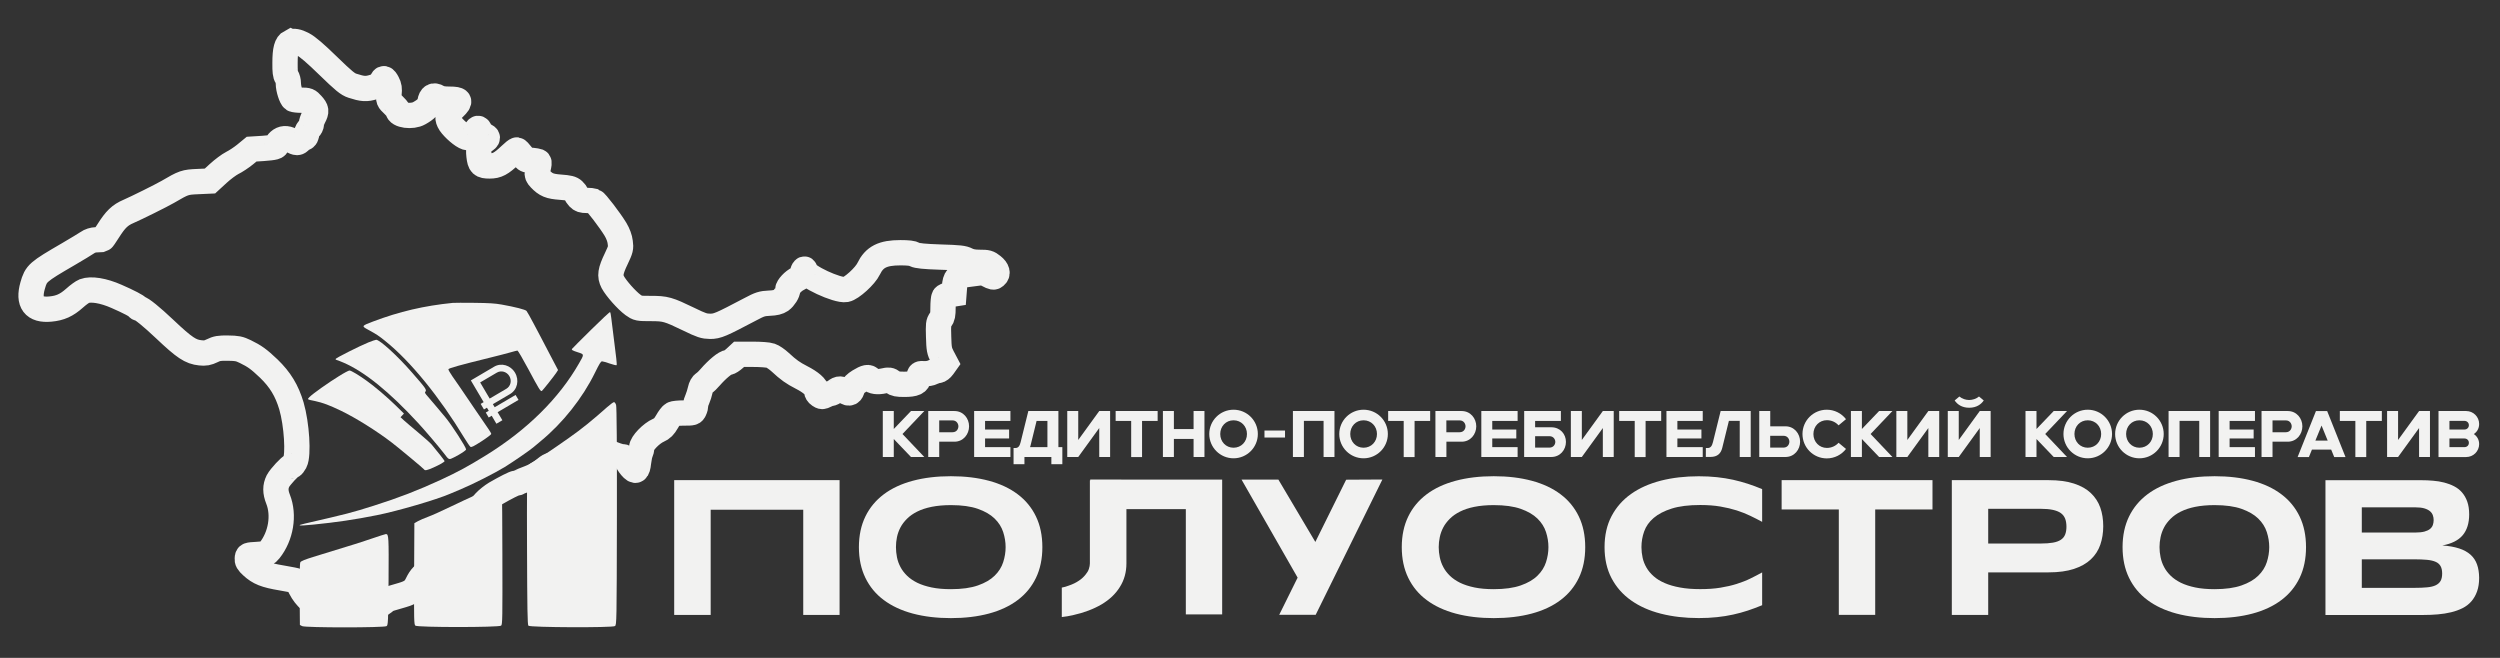 <?xml version="1.0" encoding="UTF-8"?> <svg xmlns="http://www.w3.org/2000/svg" viewBox="0 0 494.00 130.00" data-guides="{&quot;vertical&quot;:[],&quot;horizontal&quot;:[]}"><rect x="0" y="0" width="494.00" height="130.00" fill="#333333" stroke="none"/><defs></defs><path fill="rgb(242, 242, 241)" stroke="none" fill-opacity="1" stroke-width="1" stroke-opacity="1" color="rgb(51, 51, 51)" class="st0" id="tSvg161dda25717" title="Path 739" d="M165.9 94.88C165.9 103.757 165.9 112.633 165.9 121.51C163.507 121.51 161.113 121.51 158.72 121.51C158.72 114.583 158.72 107.657 158.72 100.73C152.623 100.73 146.527 100.73 140.43 100.73C140.43 107.657 140.43 114.583 140.43 121.51C138.027 121.51 135.623 121.51 133.22 121.51C133.22 112.633 133.22 103.757 133.22 94.88C144.113 94.88 155.007 94.88 165.9 94.88Z"></path><path fill="rgb(242, 242, 241)" stroke="none" fill-opacity="1" stroke-width="1" stroke-opacity="1" color="rgb(51, 51, 51)" class="st0" id="tSvgd3b040d11b" title="Path 740" d="M205.97 108.12C205.97 110.41 205.55 112.43 204.71 114.18C203.87 115.93 202.67 117.39 201.1 118.57C199.54 119.75 197.64 120.64 195.41 121.24C193.18 121.84 190.67 122.14 187.9 122.14C185.13 122.14 182.61 121.84 180.37 121.24C178.13 120.64 176.22 119.75 174.64 118.57C173.06 117.4 171.85 115.93 171 114.18C170.15 112.43 169.72 110.41 169.72 108.12C169.72 105.83 170.15 103.81 171 102.06C171.85 100.31 173.07 98.85 174.64 97.67C176.21 96.49 178.13 95.6 180.37 95C182.61 94.4 185.12 94.1 187.9 94.1C190.68 94.1 193.18 94.4 195.41 95C197.64 95.6 199.54 96.49 201.1 97.67C202.66 98.84 203.87 100.31 204.71 102.06C205.55 103.81 205.97 105.83 205.97 108.12ZM198.71 108.11C198.71 107.12 198.55 106.13 198.23 105.14C197.91 104.15 197.35 103.26 196.54 102.47C195.73 101.68 194.63 101.04 193.24 100.55C191.85 100.06 190.07 99.81 187.91 99.81C186.47 99.81 185.19 99.93 184.09 100.15C182.99 100.37 182.04 100.69 181.24 101.09C180.44 101.49 179.77 101.96 179.23 102.5C178.69 103.04 178.25 103.61 177.93 104.22C177.61 104.83 177.38 105.47 177.24 106.14C177.1 106.8 177.04 107.46 177.04 108.11C177.04 108.76 177.11 109.44 177.24 110.11C177.37 110.78 177.6 111.42 177.93 112.04C178.25 112.66 178.69 113.23 179.23 113.76C179.77 114.29 180.44 114.75 181.24 115.15C182.04 115.54 182.99 115.85 184.09 116.08C185.19 116.31 186.46 116.42 187.91 116.42C190.07 116.42 191.84 116.17 193.24 115.68C194.64 115.19 195.74 114.55 196.54 113.76C197.35 112.97 197.91 112.08 198.23 111.09C198.55 110.1 198.71 109.11 198.71 108.11Z"></path><path fill="rgb(242, 242, 241)" stroke="none" fill-opacity="1" stroke-width="1" stroke-opacity="1" color="rgb(51, 51, 51)" class="st0" id="tSvgef305c7532" title="Path 741" d="M241.5 94.77C241.5 103.647 241.5 112.523 241.5 121.4C239.107 121.4 236.713 121.4 234.32 121.4C234.32 114.467 234.32 107.533 234.32 100.6C230.407 100.6 226.493 100.6 222.58 100.6C222.58 104.183 222.58 107.767 222.58 111.35C222.58 113.07 222.15 114.62 221.29 115.98C220.46 117.34 219.24 118.49 217.68 119.42C216.09 120.35 214.21 121.07 211.96 121.57C211.27 121.74 210.57 121.83 209.81 121.93C209.81 119.99 209.81 118.05 209.81 116.11C210.34 116.01 210.77 115.88 211.2 115.71C211.99 115.45 212.65 115.11 213.18 114.75C213.74 114.39 214.14 113.99 214.47 113.59C214.8 113.19 215.03 112.83 215.16 112.43C215.29 112.03 215.36 111.67 215.36 111.34C215.36 105.87 215.36 100.4 215.36 94.93C215.383 94.93 215.407 94.93 215.43 94.93C215.43 94.873 215.43 94.817 215.43 94.76C224.117 94.76 232.803 94.76 241.5 94.77Z"></path><path fill="rgb(242, 242, 241)" stroke="none" fill-opacity="1" stroke-width="1" stroke-opacity="1" color="rgb(51, 51, 51)" class="st0" id="tSvg1533274c324" title="Path 742" d="M273.16 94.75C268.777 103.64 264.393 112.53 260.01 121.42C260 121.443 259.99 121.467 259.98 121.49C257.577 121.49 255.173 121.49 252.77 121.49C253.983 119.04 255.197 116.59 256.41 114.14C252.717 107.683 249.023 101.227 245.33 94.77C247.757 94.77 250.183 94.77 252.61 94.77C255.043 98.877 257.477 102.983 259.91 107.09C261.94 102.99 263.97 98.89 266 94.79C268.393 94.78 270.787 94.77 273.16 94.75Z"></path><path fill="rgb(242, 242, 241)" stroke="none" fill-opacity="1" stroke-width="1" stroke-opacity="1" color="rgb(51, 51, 51)" class="st0" id="tSvg206e8bdb24" title="Path 743" d="M313.24 108.12C313.24 110.41 312.82 112.43 311.98 114.18C311.14 115.93 309.94 117.39 308.37 118.57C306.81 119.75 304.91 120.64 302.68 121.24C300.45 121.84 297.94 122.14 295.17 122.14C292.4 122.14 289.88 121.84 287.64 121.24C285.4 120.64 283.49 119.75 281.91 118.57C280.33 117.4 279.12 115.93 278.27 114.18C277.42 112.43 276.99 110.41 276.99 108.12C276.99 105.83 277.42 103.81 278.27 102.06C279.12 100.31 280.34 98.85 281.91 97.67C283.48 96.49 285.4 95.6 287.64 95C289.88 94.4 292.39 94.1 295.17 94.1C297.95 94.1 300.45 94.4 302.68 95C304.91 95.6 306.81 96.49 308.37 97.67C309.93 98.84 311.14 100.31 311.98 102.06C312.82 103.81 313.24 105.83 313.24 108.12ZM305.97 108.11C305.97 107.12 305.81 106.13 305.49 105.14C305.17 104.15 304.61 103.26 303.8 102.47C302.99 101.68 301.89 101.04 300.5 100.55C299.11 100.06 297.33 99.81 295.17 99.81C293.73 99.81 292.45 99.93 291.35 100.15C290.25 100.37 289.3 100.69 288.5 101.09C287.7 101.49 287.03 101.96 286.49 102.5C285.95 103.04 285.51 103.61 285.19 104.22C284.87 104.83 284.64 105.47 284.5 106.14C284.36 106.8 284.29 107.46 284.29 108.11C284.29 108.76 284.36 109.44 284.5 110.11C284.64 110.78 284.86 111.42 285.19 112.04C285.51 112.66 285.95 113.23 286.49 113.76C287.03 114.29 287.7 114.75 288.5 115.15C289.3 115.54 290.25 115.85 291.35 116.08C292.45 116.31 293.72 116.42 295.17 116.42C297.33 116.42 299.1 116.17 300.5 115.68C301.9 115.19 303 114.55 303.8 113.76C304.61 112.97 305.17 112.08 305.49 111.09C305.81 110.1 305.97 109.11 305.97 108.11Z"></path><path fill="rgb(242, 242, 241)" stroke="none" fill-opacity="1" stroke-width="1" stroke-opacity="1" color="rgb(51, 51, 51)" class="st0" id="tSvg4df14d23d0" title="Path 744" d="M324.89 105C324.53 106 324.35 107.04 324.35 108.11C324.35 108.82 324.43 109.52 324.58 110.21C324.73 110.9 324.99 111.55 325.35 112.17C325.71 112.79 326.18 113.35 326.77 113.87C327.35 114.39 328.07 114.83 328.94 115.21C329.81 115.59 330.82 115.88 331.97 116.09C333.13 116.31 334.46 116.41 335.97 116.41C337.48 116.41 338.77 116.32 339.94 116.13C341.12 115.94 342.2 115.69 343.18 115.38C344.16 115.07 345.06 114.72 345.87 114.32C346.68 113.92 347.46 113.52 348.2 113.11C348.2 115.27 348.2 117.43 348.2 119.59C347.27 119.98 346.33 120.32 345.39 120.64C344.45 120.95 343.47 121.22 342.46 121.44C341.45 121.66 340.39 121.84 339.27 121.95C338.15 122.07 336.95 122.13 335.67 122.13C332.95 122.13 330.46 121.84 328.18 121.26C325.9 120.68 323.94 119.8 322.29 118.63C320.64 117.46 319.36 116 318.44 114.25C317.52 112.5 317.06 110.46 317.06 108.12C317.06 105.78 317.52 103.74 318.44 101.99C319.36 100.24 320.64 98.78 322.29 97.61C323.94 96.44 325.9 95.57 328.18 94.98C330.46 94.4 332.96 94.11 335.67 94.11C336.95 94.11 338.15 94.17 339.27 94.29C340.39 94.41 341.45 94.58 342.46 94.8C343.47 95.02 344.44 95.3 345.39 95.6C346.34 95.91 347.27 96.26 348.2 96.65C348.2 98.807 348.2 100.963 348.2 103.12C347.46 102.72 346.69 102.32 345.87 101.93C345.06 101.54 344.16 101.18 343.18 100.86C342.2 100.55 341.12 100.29 339.94 100.09C338.77 99.89 337.44 99.79 335.97 99.79C333.71 99.79 331.83 100.02 330.34 100.49C328.85 100.96 327.66 101.58 326.76 102.35C325.86 103.12 325.24 104.01 324.89 105Z"></path><path fill="rgb(242, 242, 241)" stroke="none" fill-opacity="1" stroke-width="1" stroke-opacity="1" color="rgb(51, 51, 51)" class="st0" id="tSvgd6671d3be5" title="Path 745" d="M381.86 94.88C381.86 96.81 381.86 98.74 381.86 100.67C378.087 100.67 374.313 100.67 370.54 100.67C370.54 107.613 370.54 114.557 370.54 121.5C368.143 121.5 365.747 121.5 363.35 121.5C363.35 114.557 363.35 107.613 363.35 100.67C359.583 100.67 355.817 100.67 352.05 100.67C352.05 98.74 352.05 96.81 352.05 94.88C361.987 94.88 371.923 94.88 381.86 94.88Z"></path><path fill="rgb(242, 242, 241)" stroke="none" fill-opacity="1" stroke-width="1" stroke-opacity="1" color="rgb(51, 51, 51)" class="st0" id="tSvg9a33b6a3b1" title="Path 746" d="M415.6 103.97C415.6 105.3 415.4 106.52 415.02 107.64C414.63 108.76 414.01 109.72 413.15 110.53C412.29 111.34 411.18 111.97 409.81 112.42C408.44 112.87 406.77 113.1 404.81 113.1C400.83 113.1 396.85 113.1 392.87 113.1C392.87 115.903 392.87 118.707 392.87 121.51C390.473 121.51 388.077 121.51 385.68 121.51C385.68 112.633 385.68 103.757 385.68 94.88C392.057 94.88 398.433 94.88 404.81 94.88C406.77 94.88 408.44 95.1 409.81 95.55C411.18 95.99 412.3 96.62 413.15 97.43C414 98.24 414.63 99.2 415.02 100.31C415.41 101.42 415.6 102.64 415.6 103.97ZM408.33 104.08C408.33 103.46 408.24 102.93 408.07 102.48C407.89 102.03 407.61 101.67 407.21 101.38C406.81 101.1 406.29 100.89 405.64 100.75C404.99 100.61 404.2 100.54 403.26 100.54C399.797 100.54 396.333 100.54 392.87 100.54C392.87 102.827 392.87 105.113 392.87 107.4C396.333 107.4 399.797 107.4 403.26 107.4C404.2 107.4 405 107.34 405.64 107.23C406.29 107.12 406.81 106.93 407.21 106.67C407.61 106.41 407.9 106.06 408.07 105.63C408.24 105.2 408.33 104.68 408.33 104.08Z"></path><path fill="rgb(242, 242, 241)" stroke="none" fill-opacity="1" stroke-width="1" stroke-opacity="1" color="rgb(51, 51, 51)" class="st0" id="tSvg339b3cd55" title="Path 747" d="M455.67 108.12C455.67 110.41 455.25 112.43 454.41 114.18C453.57 115.93 452.37 117.39 450.8 118.57C449.24 119.75 447.34 120.64 445.11 121.24C442.88 121.84 440.37 122.14 437.6 122.14C434.83 122.14 432.31 121.84 430.07 121.24C427.83 120.64 425.92 119.75 424.34 118.57C422.76 117.4 421.55 115.93 420.7 114.18C419.85 112.43 419.42 110.41 419.42 108.12C419.42 105.83 419.85 103.81 420.7 102.06C421.55 100.31 422.77 98.85 424.34 97.67C425.91 96.49 427.83 95.6 430.07 95C432.31 94.4 434.82 94.1 437.6 94.1C440.38 94.1 442.88 94.4 445.11 95C447.34 95.6 449.24 96.49 450.8 97.67C452.36 98.84 453.57 100.31 454.41 102.06C455.25 103.81 455.67 105.83 455.67 108.12ZM448.4 108.11C448.4 107.12 448.24 106.13 447.92 105.14C447.6 104.15 447.04 103.26 446.23 102.47C445.42 101.68 444.32 101.04 442.93 100.55C441.54 100.06 439.76 99.81 437.6 99.81C436.16 99.81 434.88 99.93 433.78 100.15C432.68 100.37 431.73 100.69 430.93 101.09C430.13 101.49 429.46 101.96 428.92 102.5C428.38 103.04 427.94 103.61 427.62 104.22C427.3 104.83 427.07 105.47 426.93 106.14C426.79 106.8 426.72 107.46 426.72 108.11C426.72 108.76 426.79 109.44 426.93 110.11C427.07 110.78 427.29 111.42 427.62 112.04C427.94 112.66 428.38 113.23 428.92 113.76C429.46 114.29 430.13 114.75 430.93 115.15C431.73 115.54 432.68 115.85 433.78 116.08C434.88 116.31 436.15 116.42 437.6 116.42C439.76 116.42 441.53 116.17 442.93 115.68C444.33 115.19 445.43 114.55 446.23 113.76C447.04 112.97 447.6 112.08 447.92 111.09C448.24 110.1 448.4 109.11 448.4 108.11Z"></path><path fill="rgb(242, 242, 241)" stroke="none" fill-opacity="1" stroke-width="1" stroke-opacity="1" color="rgb(51, 51, 51)" class="st0" id="tSvg82e7fcc9f6" title="Path 748" d="M489.88 114.17C489.88 115.2 489.74 116.1 489.47 116.86C489.2 117.62 488.82 118.28 488.34 118.83C487.86 119.38 487.28 119.83 486.6 120.17C485.92 120.51 485.17 120.78 484.35 120.98C483.53 121.18 482.65 121.32 481.72 121.4C480.79 121.48 479.83 121.52 478.83 121.52C472.39 121.52 465.95 121.52 459.51 121.52C459.51 112.643 459.51 103.767 459.51 94.89C465.833 94.89 472.157 94.89 478.48 94.89C479.24 94.89 480.01 94.92 480.77 94.99C481.54 95.05 482.27 95.17 482.97 95.35C483.67 95.53 484.32 95.77 484.92 96.08C485.52 96.39 486.05 96.79 486.49 97.3C486.93 97.81 487.28 98.41 487.53 99.12C487.78 99.83 487.91 100.67 487.91 101.64C487.91 103.37 487.48 104.75 486.63 105.76C485.78 106.77 484.43 107.45 482.6 107.78C483.89 107.87 485 108.07 485.92 108.37C486.85 108.67 487.6 109.09 488.18 109.61C488.76 110.13 489.19 110.77 489.46 111.53C489.73 112.28 489.87 113.17 489.88 114.17ZM482.57 113.33C482.57 112.73 482.47 112.24 482.26 111.87C482.05 111.5 481.73 111.21 481.29 111.02C480.85 110.82 480.28 110.69 479.58 110.62C478.88 110.56 478.05 110.52 477.08 110.52C473.617 110.52 470.153 110.52 466.69 110.52C466.69 112.4 466.69 114.28 466.69 116.16C470.153 116.16 473.617 116.16 477.08 116.16C478.05 116.16 478.88 116.13 479.58 116.06C480.28 116 480.85 115.86 481.29 115.65C481.73 115.44 482.05 115.15 482.26 114.79C482.47 114.42 482.57 113.93 482.57 113.33ZM466.69 105.23C470.223 105.23 473.757 105.23 477.29 105.23C478.01 105.23 478.61 105.16 479.07 105.04C479.54 104.91 479.9 104.74 480.17 104.52C480.44 104.3 480.63 104.04 480.73 103.74C480.83 103.44 480.89 103.12 480.89 102.78C480.89 102.44 480.84 102.13 480.73 101.82C480.62 101.51 480.44 101.25 480.17 101.02C479.9 100.79 479.53 100.6 479.07 100.46C478.6 100.32 478.01 100.25 477.29 100.25C473.757 100.25 470.223 100.25 466.69 100.25C466.69 101.917 466.69 103.583 466.69 105.23Z"></path><path fill="none" stroke="rgb(242, 242, 241)" fill-opacity="1" stroke-width="5" stroke-opacity="1" color="rgb(51, 51, 51)" fill-rule="evenodd" stroke-miterlimit="10" class="st7" id="tSvga86191f262" title="Path 749" d="M57.43 8.28C56.63 8.69 56.32 9.8 56.32 12.44C56.3 14.1 56.39 14.83 56.64 15.17C56.82 15.4 56.98 16.01 56.98 16.51C56.98 17.56 57.57 19.37 57.96 19.62C58.12 19.71 58.82 19.8 59.57 19.8C60.8 19.8 60.96 19.85 61.66 20.64C62.55 21.62 62.59 21.98 61.98 23.14C61.73 23.62 61.53 24.23 61.53 24.5C61.53 24.8 61.33 25.2 61.08 25.41C60.83 25.64 60.63 25.98 60.63 26.18C60.63 26.79 60.38 27.29 60.06 27.29C59.92 27.29 59.61 27.49 59.38 27.74C58.86 28.31 58.68 28.31 57.56 27.74C56.58 27.24 55.81 27.29 55.13 27.9C54.9 28.1 54.72 28.4 54.72 28.56C54.72 29.04 54.31 29.15 51.97 29.33C51.22 29.377 50.47 29.423 49.72 29.47C49.287 29.827 48.853 30.183 48.42 30.54C47.69 31.13 46.56 31.88 45.9 32.2C45.24 32.54 43.99 33.47 43.1 34.29C42.563 34.783 42.027 35.277 41.49 35.77C40.687 35.807 39.883 35.843 39.08 35.88C36.53 35.99 36.33 36.06 33.13 37.93C31.86 38.66 27.02 41.07 25.4 41.77C23.7 42.5 22.83 43.34 21.38 45.63C20.81 46.54 20.29 47.29 20.2 47.31C20.13 47.31 19.61 47.36 19.04 47.38C18.38 47.4 17.74 47.61 17.29 47.93C16.9 48.2 15.2 49.23 13.54 50.2C7.4 53.77 7.15 53.99 6.45 56.43C5.5 59.77 6.7 61.38 9.95 61.07C11.9 60.89 13.15 60.32 14.74 58.91C15.44 58.27 16.31 57.66 16.65 57.52C17.97 57.02 20.42 57.41 23.04 58.57C25.34 59.57 27.22 60.55 27.22 60.75C27.22 60.84 27.33 60.93 27.49 60.93C27.92 60.93 29.92 62.54 32.56 65.04C36.45 68.72 37.65 69.52 39.58 69.72C40.58 69.83 41.01 69.74 41.92 69.31C42.83 68.86 43.33 68.76 45.06 68.79C46.83 68.81 47.29 68.9 48.47 69.47C50.33 70.38 51.13 70.95 53.11 72.83C55.38 75.03 56.68 77.17 57.59 80.22C58.64 83.83 59.02 89.92 58.29 91.31C58.06 91.72 57.81 92.06 57.7 92.06C57.36 92.06 55.38 94.2 54.93 95.04C54.38 96.15 54.38 97.2 54.95 98.65C56.2 101.81 55.52 105.94 53.27 108.76C52.77 109.4 52.61 109.44 50.82 109.56C48.96 109.67 48.93 109.67 48.87 110.31C48.8 110.83 48.98 111.15 49.76 111.86C51.17 113.16 52.4 113.66 55.65 114.2C57.29 114.47 58.63 114.75 58.65 114.81C58.7 114.86 59.04 115.49 59.4 116.22C60.35 118.08 61.92 119.45 63.47 119.81C64.72 120.08 65.65 119.95 68.51 119.08C69.4 118.81 69.49 118.83 70.31 119.47C71.08 120.04 71.38 120.13 72.7 120.13C74.02 120.13 74.36 120.04 75.22 119.45C75.77 119.09 76.27 118.7 76.33 118.63C76.44 118.47 77.28 118.2 79.4 117.61C81.2 117.09 81.88 116.59 82.47 115.34C83.13 114 83.58 113.52 85.54 112.18C89.47 109.48 91.27 107.57 92.72 104.57C94.65 100.57 94.83 100.28 95.77 99.23C96.27 98.68 97.25 97.91 97.93 97.5C99.91 96.36 101.63 95.48 101.95 95.48C102.11 95.48 102.43 95.39 102.65 95.25C102.85 95.14 103.74 94.77 104.6 94.45C105.53 94.11 106.69 93.45 107.42 92.86C108.65 91.86 108.67 91.84 110.35 91.84C111.4 91.84 112.28 91.7 112.69 91.5C113.21 91.23 113.78 91.18 115.3 91.3C115.95 91.353 116.6 91.407 117.25 91.46C117.53 91.187 117.81 90.913 118.09 90.64C119.36 89.41 120.04 89.23 121.34 89.8C121.93 90.05 122.68 90.25 122.98 90.25C123.39 90.25 123.62 90.43 123.78 90.86C123.92 91.22 124.3 91.84 124.67 92.27C125.6 93.36 125.99 93.13 126.17 91.38C126.26 90.63 126.42 89.81 126.56 89.56C126.67 89.33 126.79 88.83 126.79 88.47C126.79 87.61 128.7 85.63 130.11 85.02C130.84 84.7 131.22 84.32 131.79 83.34C132.18 82.64 132.7 81.95 132.93 81.84C133.16 81.7 134.16 81.61 135.16 81.61C136.86 81.61 136.96 81.59 137.21 81.04C137.37 80.72 137.48 80.24 137.48 79.99C137.48 79.72 137.64 79.19 137.82 78.81C138 78.4 138.25 77.63 138.37 77.06C138.51 76.4 138.78 75.92 139.12 75.7C139.42 75.52 139.96 75 140.32 74.56C141.77 72.9 143.34 71.61 143.93 71.61C144.13 71.61 144.68 71.25 145.18 70.81C145.467 70.543 145.753 70.277 146.04 70.01C146.95 70.01 147.86 70.01 148.77 70.01C150.27 70.01 151.84 70.12 152.27 70.28C152.7 70.42 153.57 71.01 154.18 71.58C155.79 73.08 156.7 73.72 158.34 74.56C160.2 75.51 161.34 76.49 161.34 77.2C161.34 77.52 161.57 77.88 161.89 78.09C162.39 78.43 162.5 78.43 163.14 78.11C163.5 77.91 163.96 77.75 164.14 77.75C164.32 77.75 164.73 77.55 165.05 77.3C165.78 76.71 166.21 76.73 167.03 77.35C167.8 77.92 168.26 77.69 168.46 76.67C168.57 76.24 168.96 75.83 169.8 75.31C171.12 74.51 171.62 74.42 172 74.9C172.43 75.4 173.41 75.54 174.64 75.26C175.64 75.03 175.82 75.06 176.39 75.49C176.89 75.85 177.34 75.94 178.66 75.94C180.75 75.94 181.41 75.62 181.57 74.58C181.68 73.81 181.71 73.78 182.66 73.85C183.18 73.87 183.91 73.76 184.3 73.55C184.66 73.37 185.14 73.21 185.39 73.21C185.62 73.21 186.05 72.89 186.34 72.48C186.513 72.237 186.687 71.993 186.86 71.75C186.64 71.333 186.42 70.917 186.2 70.5C185.61 69.34 185.54 69 185.47 66.52C185.4 64.07 185.42 63.77 185.86 63.18C186.25 62.66 186.34 62.2 186.34 60.77C186.34 59.79 186.43 58.86 186.54 58.68C186.65 58.5 187.13 58.29 187.61 58.23C187.907 58.183 188.203 58.137 188.5 58.09C188.537 57.62 188.573 57.15 188.61 56.68C188.75 54.88 189.11 54.52 190.93 54.27C191.73 54.18 192.82 54.04 193.38 53.95C194.18 53.86 194.58 53.95 195.33 54.36C196.15 54.79 196.35 54.84 196.65 54.59C197.29 54.07 197.08 53.29 196.13 52.54C195.33 51.9 195.08 51.84 193.63 51.84C192.45 51.84 191.74 51.7 191.11 51.39C190.36 51 189.59 50.91 185.84 50.8C182.52 50.69 181.3 50.55 180.77 50.3C180.29 50.03 179.45 49.94 177.91 49.94C174.41 49.94 172.77 50.78 171.64 53.12C170.98 54.53 168.25 57.01 167.14 57.21C165.48 57.51 159.07 54.53 159.07 53.44C159.07 52.85 158.64 53.3 158.57 53.94C158.52 54.55 158.34 54.76 157.68 55.08C156.77 55.49 155.66 56.69 155.66 57.22C155.66 57.81 155 58.86 154.32 59.36C153.8 59.7 153.21 59.86 152 59.91C150.57 59.98 150.14 60.11 148.3 61.09C142.39 64.2 141.76 64.48 140.32 64.48C139.12 64.46 138.62 64.3 136.09 63.07C132.05 61.12 131.52 60.96 128.59 60.96C126.14 60.96 126.04 60.94 125.09 60.26C123.84 59.35 121.75 56.99 121.09 55.76C120.45 54.51 120.59 53.58 121.79 51.08C122.65 49.26 122.72 49.01 122.56 47.88C122.47 47.08 122.13 46.18 121.63 45.33C120.54 43.53 117.77 39.9 117.34 39.74C117.14 39.67 116.5 39.6 115.91 39.6C115.07 39.6 114.73 39.49 114.34 39.08C114.07 38.78 113.84 38.44 113.84 38.33C113.84 38.19 113.61 37.88 113.34 37.63C112.93 37.24 112.39 37.11 110.77 36.99C108.59 36.83 107.88 36.54 106.7 35.31C106.2 34.79 106.09 34.49 106.18 33.99C106.66 31.79 106.68 31.94 105.88 31.79C105.47 31.72 104.86 31.65 104.49 31.65C103.99 31.65 103.67 31.42 103.1 30.63C102.69 30.08 102.26 29.63 102.12 29.63C102.01 29.61 101.44 30.06 100.87 30.61C99.03 32.36 98.23 32.79 96.76 32.79C95.12 32.79 94.85 32.52 94.65 30.79C94.47 29.15 94.72 28.43 95.63 27.88C96.52 27.36 96.52 27.04 95.65 26.72C95.24 26.56 94.92 26.27 94.83 25.88C94.65 25.15 94.24 25.22 94.06 25.97C93.99 26.27 93.61 26.7 93.2 26.92C92.54 27.28 92.38 27.28 91.84 27.01C90.82 26.49 89.14 24.9 88.75 24.06C88.27 23.06 88.5 22.47 89.77 21.26C91.13 19.96 90.93 19.6 88.82 19.6C87.71 19.6 87 19.49 86.55 19.21C85.69 18.69 85.14 19.01 84.96 20.12C84.82 20.96 84.23 21.6 82.85 22.37C81.44 23.19 78.62 22.8 78.62 21.8C78.62 21.66 78.19 21.16 77.69 20.69C76.76 19.8 76.74 19.8 76.87 18.53C76.98 17.53 76.92 17.08 76.55 16.37C76.03 15.35 75.71 15.28 75.41 16.12C75.23 16.64 74.93 16.85 73.84 17.19C72.39 17.64 71.66 17.6 69.64 16.94C68.71 16.64 67.94 16.01 64.87 13.03C62.3 10.53 60.83 9.26 59.85 8.74C58.79 8.193 58.003 8.05 57.49 8.31C57.47 8.3 57.45 8.29 57.43 8.28Z"></path><path fill="rgb(242, 242, 241)" stroke="none" fill-opacity="1" stroke-width="1" stroke-opacity="1" color="rgb(51, 51, 51)" fill-rule="evenodd" class="st1" id="tSvg2332d557de" title="Path 750" d="M89.48 59.85C83.8 60.42 78.95 61.55 73.69 63.54C71.46 64.39 71.42 64.43 72.63 65.09C74.49 66.11 74.76 66.28 76.23 67.47C81.15 71.44 86.85 78.44 91.75 86.53C92.3 87.42 92.84 88.23 92.97 88.3C93.17 88.41 93.61 88.19 95.14 87.21C96.23 86.5 97.07 85.86 97.07 85.75C97.07 85.64 96.81 85.17 96.49 84.73C96.18 84.29 94.9 82.43 93.67 80.61C91.05 76.74 90.49 75.92 89.38 74.34C88.93 73.7 88.59 73.08 88.6 72.97C88.64 72.76 90.83 72.15 96.72 70.7C98.28 70.32 100.12 69.84 100.82 69.64C101.5 69.44 102.15 69.27 102.25 69.27C102.35 69.27 103.33 70.94 104.42 72.98C106.5 76.88 106.83 77.42 107.08 77.25C107.28 77.09 109.46 74.36 109.9 73.69C110.023 73.5 110.147 73.31 110.27 73.12C109.753 72.137 109.237 71.153 108.72 70.17C107.87 68.54 107.08 67.01 106.95 66.78C106.82 66.54 106.17 65.31 105.49 64.02C104.81 62.73 104.16 61.57 104.04 61.44C103.81 61.17 101.76 60.65 99.12 60.18C97.75 59.94 96.72 59.88 93.73 59.84C91.7 59.81 89.79 59.83 89.48 59.85C89.48 59.85 89.48 59.85 89.48 59.85Z"></path><path fill="rgb(242, 242, 241)" stroke="none" fill-opacity="1" stroke-width="1" stroke-opacity="1" color="rgb(51, 51, 51)" fill-rule="evenodd" class="st1" id="tSvgf3caccd0da" title="Path 751" d="M116.79 65.17C114.79 67.14 113.1 68.84 113.03 68.94C112.9 69.14 113.13 69.28 114.21 69.62C115.46 70.02 115.46 69.99 114.42 71.79C110.49 78.68 104.19 84.92 96.06 89.95C92.43 92.19 90.66 93.15 87.13 94.8C82.62 96.88 78.77 98.37 73.88 99.92C69.32 101.35 68.88 101.47 60.27 103.45C58.41 103.88 58.97 103.95 61.94 103.66C66.35 103.22 70.15 102.67 74.51 101.79C78.46 101.01 86.27 98.73 88.91 97.58C89.36 97.38 90.38 96.96 91.16 96.63C93.51 95.65 97.85 93.44 99.74 92.28C101.5 91.19 104.93 88.82 105.48 88.31C105.64 88.17 106.25 87.66 106.83 87.18C111.22 83.57 115.12 78.65 117.57 73.64C118.48 71.8 118.72 71.41 118.97 71.4C119.14 71.4 119.83 71.6 120.5 71.84C121.18 72.08 121.79 72.22 121.86 72.15C121.92 72.09 121.73 70.18 121.42 67.93C121.12 65.66 120.84 63.35 120.78 62.78C120.72 62.23 120.62 61.72 120.55 61.67C120.48 61.62 118.78 63.2 116.79 65.17Z"></path><path fill="rgb(242, 242, 241)" stroke="none" fill-opacity="1" stroke-width="1" stroke-opacity="1" color="rgb(51, 51, 51)" fill-rule="evenodd" class="st1" id="tSvg9793827d99" title="Path 752" d="M72.82 67.65C71.01 68.39 66.38 70.73 66.33 70.92C66.3 71.02 66.34 71.1 66.43 71.1C66.52 71.1 67.17 71.36 67.86 71.65C72.04 73.45 76.92 77.4 82.69 83.66C84.19 85.3 86.64 88.18 87.74 89.6C88.73 90.92 88.68 90.89 89.72 90.37C91 89.73 92.1 89 92.1 88.8C92.1 88.37 89.18 83.85 87.99 82.44C87.56 81.93 86.77 80.98 86.22 80.33C85.68 79.69 84.92 78.81 84.55 78.37C84.05 77.82 83.9 77.56 84.01 77.45C84.39 77.07 84.24 76.85 81.39 73.59C78.56 70.33 75.04 67.13 74.33 67.14C74.17 67.15 73.49 67.38 72.83 67.65C72.827 67.65 72.823 67.65 72.82 67.65Z"></path><path fill="rgb(242, 242, 241)" stroke="none" fill-opacity="1" stroke-width="1" stroke-opacity="1" color="rgb(51, 51, 51)" fill-rule="evenodd" class="st1" id="tSvg142d566d025" title="Path 753" d="M67 74.31C64.96 75.56 61.74 77.84 61.15 78.46C60.68 78.96 60.63 78.91 62.27 79.25C63.82 79.59 65.03 80.04 67.37 81.16C70.26 82.55 74.51 85.21 77.42 87.45C78.94 88.63 83.7 92.58 83.81 92.77C83.97 93.03 84.38 92.94 85.61 92.4C86.91 91.82 87.85 91.28 87.85 91.11C87.85 91.01 86.52 89.31 85.3 87.85C85.03 87.52 83.81 86.45 82.61 85.44C81.42 84.45 80.14 83.37 79.79 83.04C79.573 82.84 79.357 82.64 79.14 82.44C79.253 82.323 79.367 82.207 79.48 82.09C79.593 81.967 79.707 81.843 79.82 81.72C79.28 81.19 78.74 80.66 78.2 80.13C76.5 78.47 74.12 76.44 72.49 75.27C70.99 74.18 69.39 73.21 69.06 73.21C68.9 73.21 67.98 73.69 67 74.31Z"></path><path fill="rgb(242, 242, 241)" stroke="none" fill-opacity="1" stroke-width="1" stroke-opacity="1" color="rgb(51, 51, 51)" fill-rule="evenodd" class="st1" id="tSvg5eb96006d7" title="Path 754" d="M120.05 80.38C117.15 82.97 114.85 84.83 112.46 86.5C109.07 88.9 105.99 90.95 104.98 91.49C104.68 91.65 104.34 91.99 104.26 92.24C104.15 92.54 104.1 98.2 104.14 108.05C104.18 120.35 104.23 123.46 104.41 123.64C104.76 123.99 121.01 124.06 121.51 123.71C121.85 123.47 121.86 123.15 121.9 102.02C121.92 88.2 121.86 80.38 121.74 80.02C121.65 79.72 121.46 79.46 121.33 79.46C121.19 79.46 120.62 79.88 120.06 80.38C120.057 80.38 120.053 80.38 120.05 80.38Z"></path><path fill="rgb(242, 242, 241)" stroke="none" fill-opacity="1" stroke-width="1" stroke-opacity="1" color="rgb(51, 51, 51)" fill-rule="evenodd" class="st1" id="tSvg128e5d9eb64" title="Path 755" d="M96.09 96.63C94.76 97.39 93.4 98.11 93.08 98.23C92.76 98.37 91.01 99.17 89.21 100.04C87.41 100.91 85.34 101.85 84.61 102.11C83.88 102.37 82.98 102.77 82.59 102.98C82.353 103.113 82.117 103.247 81.88 103.38C81.863 106.717 81.847 110.053 81.83 113.39C81.79 122.53 81.81 123.42 82.08 123.63C82.52 123.99 98.58 123.99 99.02 123.63C99.29 123.42 99.3 122.26 99.27 109.38C99.22 95.51 99.22 95.37 98.86 95.32C98.67 95.3 97.41 95.89 96.09 96.63Z"></path><path fill="rgb(242, 242, 241)" stroke="none" fill-opacity="1" stroke-width="1" stroke-opacity="1" color="rgb(51, 51, 51)" fill-rule="evenodd" class="st1" id="tSvgc6a5601356" title="Path 756" d="M73.5 106.41C72.09 106.88 70.55 107.4 70.05 107.54C69.15 107.82 66.09 108.76 61.86 110.06C60.29 110.55 59.46 110.88 59.35 111.1C59.23 111.29 59.19 113.69 59.21 117.46C59.227 119.47 59.243 121.48 59.26 123.49C59.407 123.567 59.553 123.643 59.7 123.72C60.35 124.05 75.93 124.05 76.39 123.72C76.69 123.51 76.71 122.9 76.78 114.74C76.83 106.02 76.82 105.53 76.25 105.53C76.14 105.53 74.91 105.93 73.5 106.41Z"></path><path fill="rgb(242, 242, 241)" stroke="none" fill-opacity="1" stroke-width="1" stroke-opacity="1" color="rgb(51, 51, 51)" class="st0" id="tSvg16b8c697a5c" title="Path 757" d="M97.16 82.15C96.963 82.267 96.767 82.383 96.57 82.5C96.377 82.173 96.183 81.847 95.99 81.52C96.187 81.403 96.383 81.287 96.58 81.17C96.46 80.967 96.34 80.763 96.22 80.56C96.023 80.677 95.827 80.793 95.63 80.91C95.413 80.543 95.197 80.177 94.98 79.81C95.177 79.693 95.373 79.577 95.57 79.46C94.727 78.03 93.883 76.6 93.04 75.17C94.573 74.267 96.107 73.363 97.64 72.46C99.07 71.62 100.9 72.17 101.77 73.65C102.64 75.13 102.24 77 100.81 77.85C99.67 78.52 98.53 79.19 97.39 79.86C97.51 80.063 97.63 80.267 97.75 80.47C99.127 79.66 100.503 78.85 101.88 78.04C102.073 78.367 102.267 78.693 102.46 79.02C101.083 79.83 99.707 80.64 98.33 81.45C98.643 81.98 98.957 82.51 99.27 83.04C98.877 83.27 98.483 83.5 98.09 83.73C97.777 83.2 97.463 82.67 97.16 82.15ZM100.65 74.32C100.13 73.44 99.03 73.13 98.18 73.63C97.08 74.277 95.98 74.923 94.88 75.57C95.507 76.633 96.133 77.697 96.76 78.76C97.86 78.113 98.96 77.467 100.06 76.82C100.91 76.32 101.17 75.21 100.65 74.32Z"></path><path fill="rgb(242, 242, 241)" stroke="none" fill-opacity="1" stroke-width="1" stroke-opacity="1" color="rgb(51, 51, 51)" class="st0" id="tSvg11a3fc252d4" title="Path 758" d="M174.44 81.22C175.163 81.22 175.887 81.22 176.61 81.22C176.61 82.403 176.61 83.587 176.61 84.77C177.743 83.587 178.877 82.403 180.01 81.22C180.887 81.22 181.763 81.22 182.64 81.22C181.203 82.733 179.767 84.247 178.33 85.76C179.767 87.273 181.203 88.787 182.64 90.3C181.763 90.3 180.887 90.3 180.01 90.3C178.877 89.117 177.743 87.933 176.61 86.75C176.61 87.933 176.61 89.117 176.61 90.3C175.887 90.3 175.163 90.3 174.44 90.3C174.44 87.273 174.44 84.247 174.44 81.22Z"></path><path fill="rgb(242, 242, 241)" stroke="none" fill-opacity="1" stroke-width="1" stroke-opacity="1" color="rgb(51, 51, 51)" class="st0" id="tSvgf814e7d517" title="Path 759" d="M185.59 87.28C185.59 88.287 185.59 89.293 185.59 90.3C184.867 90.3 184.143 90.3 183.42 90.3C183.42 87.273 183.42 84.247 183.42 81.22C185.147 81.22 186.873 81.22 188.6 81.22C190.35 81.22 191.49 82.67 191.49 84.24C191.49 85.81 190.35 87.28 188.6 87.28C187.597 87.28 186.593 87.28 185.59 87.28ZM189.38 84.24C189.38 83.79 189.07 83.07 188.21 83.07C187.337 83.07 186.463 83.07 185.59 83.07C185.59 83.85 185.59 84.63 185.59 85.41C186.463 85.41 187.337 85.41 188.21 85.41C189.07 85.41 189.38 84.71 189.38 84.24Z"></path><path fill="rgb(242, 242, 241)" stroke="none" fill-opacity="1" stroke-width="1" stroke-opacity="1" color="rgb(51, 51, 51)" class="st0" id="tSvg133fef21d74" title="Path 760" d="M192.49 81.22C194.88 81.22 197.27 81.22 199.66 81.22C199.66 81.87 199.66 82.52 199.66 83.17C197.99 83.17 196.32 83.17 194.65 83.17C194.65 83.74 194.65 84.31 194.65 84.88C196.233 84.88 197.817 84.88 199.4 84.88C199.4 85.467 199.4 86.053 199.4 86.64C197.817 86.64 196.233 86.64 194.65 86.64C194.65 87.21 194.65 87.78 194.65 88.35C196.32 88.35 197.99 88.35 199.66 88.35C199.66 89 199.66 89.65 199.66 90.3C197.27 90.3 194.88 90.3 192.49 90.3C192.49 87.273 192.49 84.247 192.49 81.22Z"></path><path fill="rgb(242, 242, 241)" stroke="none" fill-opacity="1" stroke-width="1" stroke-opacity="1" color="rgb(51, 51, 51)" class="st0" id="tSvg9a2e54dfc8" title="Path 761" d="M200.28 88.53C200.397 88.53 200.513 88.53 200.63 88.53C201.28 88.53 201.51 88.02 201.68 87.36C202.187 85.313 202.693 83.267 203.2 81.22C205.18 81.22 207.16 81.22 209.14 81.22C209.14 83.6 209.14 85.98 209.14 88.36C209.4 88.36 209.66 88.36 209.92 88.36C209.92 89.483 209.92 90.607 209.92 91.73C209.197 91.73 208.473 91.73 207.75 91.73C207.75 91.253 207.75 90.777 207.75 90.3C205.977 90.3 204.203 90.3 202.43 90.3C202.43 90.777 202.43 91.253 202.43 91.73C201.713 91.73 200.997 91.73 200.28 91.73C200.28 90.663 200.28 89.597 200.28 88.53ZM206.97 88.36C206.97 86.63 206.97 84.9 206.97 83.17C206.257 83.17 205.543 83.17 204.83 83.17C204.427 84.813 204.023 86.457 203.62 88.1C203.59 88.19 203.57 88.28 203.53 88.36C204.677 88.36 205.823 88.36 206.97 88.36Z"></path><path fill="rgb(242, 242, 241)" stroke="none" fill-opacity="1" stroke-width="1" stroke-opacity="1" color="rgb(51, 51, 51)" class="st0" id="tSvgadf9f0932d" title="Path 762" d="M210.89 81.22C211.613 81.22 212.337 81.22 213.06 81.22C213.06 83.127 213.06 85.033 213.06 86.94C214.443 85.033 215.827 83.127 217.21 81.22C217.927 81.22 218.643 81.22 219.36 81.22C219.36 84.247 219.36 87.273 219.36 90.3C218.643 90.3 217.927 90.3 217.21 90.3C217.21 88.393 217.21 86.487 217.21 84.58C215.827 86.487 214.443 88.393 213.06 90.3C212.337 90.3 211.613 90.3 210.89 90.3C210.89 87.273 210.89 84.247 210.89 81.22Z"></path><path fill="rgb(242, 242, 241)" stroke="none" fill-opacity="1" stroke-width="1" stroke-opacity="1" color="rgb(51, 51, 51)" class="st0" id="tSvg1e9b02c707" title="Path 763" d="M223.52 83.17C222.497 83.17 221.473 83.17 220.45 83.17C220.45 82.52 220.45 81.87 220.45 81.22C223.217 81.22 225.983 81.22 228.75 81.22C228.75 81.87 228.75 82.52 228.75 83.17C227.723 83.17 226.697 83.17 225.67 83.17C225.67 85.55 225.67 87.93 225.67 90.31C224.953 90.31 224.237 90.31 223.52 90.31C223.52 87.93 223.52 85.55 223.52 83.17Z"></path><path fill="rgb(242, 242, 241)" stroke="none" fill-opacity="1" stroke-width="1" stroke-opacity="1" color="rgb(51, 51, 51)" class="st0" id="tSvgee2c78879d" title="Path 764" d="M229.79 81.22C230.513 81.22 231.237 81.22 231.96 81.22C231.96 82.41 231.96 83.6 231.96 84.79C233.257 84.79 234.553 84.79 235.85 84.79C235.85 83.6 235.85 82.41 235.85 81.22C236.567 81.22 237.283 81.22 238 81.22C238 84.247 238 87.273 238 90.3C237.283 90.3 236.567 90.3 235.85 90.3C235.85 89.11 235.85 87.92 235.85 86.73C234.553 86.73 233.257 86.73 231.96 86.73C231.96 87.92 231.96 89.11 231.96 90.3C231.237 90.3 230.513 90.3 229.79 90.3C229.79 87.273 229.79 84.247 229.79 81.22Z"></path><path fill="rgb(242, 242, 241)" stroke="none" fill-opacity="1" stroke-width="1" stroke-opacity="1" color="rgb(51, 51, 51)" class="st0" id="tSvgf692f7e156" title="Path 765" d="M238.95 85.76C238.95 83.11 241.1 80.96 243.75 80.96C246.4 80.96 248.55 83.11 248.55 85.76C248.55 88.41 246.4 90.56 243.75 90.56C241.1 90.56 238.95 88.41 238.95 85.76ZM243.75 88.47C245.27 88.47 246.4 87.28 246.4 85.76C246.4 84.24 245.27 83.05 243.75 83.05C242.23 83.05 241.12 84.24 241.12 85.76C241.12 87.28 242.24 88.47 243.75 88.47Z"></path><path fill="rgb(242, 242, 241)" stroke="none" fill-opacity="1" stroke-width="1" stroke-opacity="1" color="rgb(51, 51, 51)" class="st0" id="tSvg8c40674b7c" title="Path 766" d="M249.86 85.08C251.213 85.08 252.567 85.08 253.92 85.08C253.92 85.54 253.92 86 253.92 86.46C252.567 86.46 251.213 86.46 249.86 86.46C249.86 86 249.86 85.54 249.86 85.08Z"></path><path fill="rgb(242, 242, 241)" stroke="none" fill-opacity="1" stroke-width="1" stroke-opacity="1" color="rgb(51, 51, 51)" class="st0" id="tSvg17c1ef98c9d" title="Path 767" d="M255.48 81.22C258.217 81.22 260.953 81.22 263.69 81.22C263.69 84.247 263.69 87.273 263.69 90.3C262.973 90.3 262.257 90.3 261.54 90.3C261.54 87.92 261.54 85.54 261.54 83.16C260.243 83.16 258.947 83.16 257.65 83.16C257.65 85.54 257.65 87.92 257.65 90.3C256.927 90.3 256.203 90.3 255.48 90.3C255.48 87.273 255.48 84.247 255.48 81.22Z"></path><path fill="rgb(242, 242, 241)" stroke="none" fill-opacity="1" stroke-width="1" stroke-opacity="1" color="rgb(51, 51, 51)" class="st0" id="tSvg1812cfab529" title="Path 768" d="M264.64 85.76C264.64 83.11 266.79 80.96 269.44 80.96C272.09 80.96 274.24 83.11 274.24 85.76C274.24 88.41 272.09 90.56 269.44 90.56C266.79 90.56 264.64 88.41 264.64 85.76ZM269.44 88.47C270.96 88.47 272.09 87.28 272.09 85.76C272.09 84.24 270.96 83.05 269.44 83.05C267.92 83.05 266.81 84.24 266.81 85.76C266.81 87.28 267.93 88.47 269.44 88.47Z"></path><path fill="rgb(242, 242, 241)" stroke="none" fill-opacity="1" stroke-width="1" stroke-opacity="1" color="rgb(51, 51, 51)" class="st0" id="tSvgc4fa4a3525" title="Path 769" d="M277.37 83.17C276.347 83.17 275.323 83.17 274.3 83.17C274.3 82.52 274.3 81.87 274.3 81.22C277.067 81.22 279.833 81.22 282.6 81.22C282.6 81.87 282.6 82.52 282.6 83.17C281.573 83.17 280.547 83.17 279.52 83.17C279.52 85.55 279.52 87.93 279.52 90.31C278.803 90.31 278.087 90.31 277.37 90.31C277.37 87.93 277.37 85.55 277.37 83.17Z"></path><path fill="rgb(242, 242, 241)" stroke="none" fill-opacity="1" stroke-width="1" stroke-opacity="1" color="rgb(51, 51, 51)" class="st0" id="tSvg196eccdccd5" title="Path 770" d="M285.81 87.28C285.81 88.287 285.81 89.293 285.81 90.3C285.087 90.3 284.363 90.3 283.64 90.3C283.64 87.273 283.64 84.247 283.64 81.22C285.367 81.22 287.093 81.22 288.82 81.22C290.57 81.22 291.71 82.67 291.71 84.24C291.71 85.81 290.57 87.28 288.82 87.28C287.817 87.28 286.813 87.28 285.81 87.28ZM289.59 84.24C289.59 83.79 289.28 83.07 288.42 83.07C287.547 83.07 286.673 83.07 285.8 83.07C285.8 83.85 285.8 84.63 285.8 85.41C286.673 85.41 287.547 85.41 288.42 85.41C289.28 85.41 289.59 84.71 289.59 84.24Z"></path><path fill="rgb(242, 242, 241)" stroke="none" fill-opacity="1" stroke-width="1" stroke-opacity="1" color="rgb(51, 51, 51)" class="st0" id="tSvg8b0fa41426" title="Path 771" d="M292.71 81.22C295.1 81.22 297.49 81.22 299.88 81.22C299.88 81.87 299.88 82.52 299.88 83.17C298.21 83.17 296.54 83.17 294.87 83.17C294.87 83.74 294.87 84.31 294.87 84.88C296.453 84.88 298.037 84.88 299.62 84.88C299.62 85.467 299.62 86.053 299.62 86.64C298.037 86.64 296.453 86.64 294.87 86.64C294.87 87.21 294.87 87.78 294.87 88.35C296.54 88.35 298.21 88.35 299.88 88.35C299.88 89 299.88 89.65 299.88 90.3C297.49 90.3 295.1 90.3 292.71 90.3C292.71 87.273 292.71 84.247 292.71 81.22Z"></path><path fill="rgb(242, 242, 241)" stroke="none" fill-opacity="1" stroke-width="1" stroke-opacity="1" color="rgb(51, 51, 51)" class="st0" id="tSvg8c992e5b66" title="Path 772" d="M301.18 81.22C303.597 81.22 306.013 81.22 308.43 81.22C308.43 81.87 308.43 82.52 308.43 83.17C306.733 83.17 305.037 83.17 303.34 83.17C303.34 83.59 303.34 84.01 303.34 84.43C304.407 84.43 305.473 84.43 306.54 84.43C308.28 84.43 309.43 85.75 309.43 87.32C309.43 88.89 308.28 90.3 306.54 90.3C304.75 90.3 302.96 90.3 301.17 90.3C301.17 87.273 301.17 84.247 301.18 81.22ZM307.33 87.32C307.33 86.87 307.01 86.19 306.16 86.19C305.22 86.19 304.28 86.19 303.34 86.19C303.34 86.943 303.34 87.697 303.34 88.45C304.28 88.45 305.22 88.45 306.16 88.45C307 88.45 307.33 87.78 307.33 87.32Z"></path><path fill="rgb(242, 242, 241)" stroke="none" fill-opacity="1" stroke-width="1" stroke-opacity="1" color="rgb(51, 51, 51)" class="st0" id="tSvg10420738355" title="Path 773" d="M310.4 81.22C311.123 81.22 311.847 81.22 312.57 81.22C312.57 83.127 312.57 85.033 312.57 86.94C313.953 85.033 315.337 83.127 316.72 81.22C317.437 81.22 318.153 81.22 318.87 81.22C318.87 84.247 318.87 87.273 318.87 90.3C318.153 90.3 317.437 90.3 316.72 90.3C316.72 88.393 316.72 86.487 316.72 84.58C315.337 86.487 313.953 88.393 312.57 90.3C311.847 90.3 311.123 90.3 310.4 90.3C310.4 87.273 310.4 84.247 310.4 81.22Z"></path><path fill="rgb(242, 242, 241)" stroke="none" fill-opacity="1" stroke-width="1" stroke-opacity="1" color="rgb(51, 51, 51)" class="st0" id="tSvg13903d8a850" title="Path 774" d="M323.02 83.17C321.997 83.17 320.973 83.17 319.95 83.17C319.95 82.52 319.95 81.87 319.95 81.22C322.717 81.22 325.483 81.22 328.25 81.22C328.25 81.87 328.25 82.52 328.25 83.17C327.223 83.17 326.197 83.17 325.17 83.17C325.17 85.55 325.17 87.93 325.17 90.31C324.453 90.31 323.737 90.31 323.02 90.31C323.02 87.93 323.02 85.55 323.02 83.17Z"></path><path fill="rgb(242, 242, 241)" stroke="none" fill-opacity="1" stroke-width="1" stroke-opacity="1" color="rgb(51, 51, 51)" class="st0" id="tSvg116bae2c420" title="Path 775" d="M329.29 81.22C331.68 81.22 334.07 81.22 336.46 81.22C336.46 81.87 336.46 82.52 336.46 83.17C334.79 83.17 333.12 83.17 331.45 83.17C331.45 83.74 331.45 84.31 331.45 84.88C333.033 84.88 334.617 84.88 336.2 84.88C336.2 85.467 336.2 86.053 336.2 86.64C334.617 86.64 333.033 86.64 331.45 86.64C331.45 87.21 331.45 87.78 331.45 88.35C333.12 88.35 334.79 88.35 336.46 88.35C336.46 89 336.46 89.65 336.46 90.3C334.07 90.3 331.68 90.3 329.29 90.3C329.29 87.273 329.29 84.247 329.29 81.22Z"></path><path fill="rgb(242, 242, 241)" stroke="none" fill-opacity="1" stroke-width="1" stroke-opacity="1" color="rgb(51, 51, 51)" class="st0" id="tSvg316b39cdbc" title="Path 776" d="M337.08 88.53C337.197 88.53 337.313 88.53 337.43 88.53C338.08 88.53 338.31 88.02 338.48 87.36C338.987 85.313 339.493 83.267 340 81.22C341.98 81.22 343.96 81.22 345.94 81.22C345.94 84.247 345.94 87.273 345.94 90.3C345.217 90.3 344.493 90.3 343.77 90.3C343.77 87.92 343.77 85.54 343.77 83.16C343.057 83.16 342.343 83.16 341.63 83.16C341.193 84.937 340.757 86.713 340.32 88.49C340.05 89.58 339.4 90.29 337.98 90.29C337.677 90.29 337.373 90.29 337.07 90.29C337.07 89.697 337.07 89.103 337.08 88.53Z"></path><path fill="rgb(242, 242, 241)" stroke="none" fill-opacity="1" stroke-width="1" stroke-opacity="1" color="rgb(51, 51, 51)" class="st0" id="tSvg19913767d07" title="Path 777" d="M347.63 81.22C348.353 81.22 349.077 81.22 349.8 81.22C349.8 82.227 349.8 83.233 349.8 84.24C350.803 84.24 351.807 84.24 352.81 84.24C354.56 84.24 355.7 85.71 355.7 87.28C355.7 88.85 354.56 90.3 352.81 90.3C351.083 90.3 349.357 90.3 347.63 90.3C347.63 87.273 347.63 84.247 347.63 81.22ZM353.58 87.28C353.58 86.81 353.27 86.11 352.41 86.11C351.537 86.11 350.663 86.11 349.79 86.11C349.79 86.89 349.79 87.67 349.79 88.45C350.663 88.45 351.537 88.45 352.41 88.45C353.27 88.45 353.58 87.74 353.58 87.28Z"></path><path fill="rgb(242, 242, 241)" stroke="none" fill-opacity="1" stroke-width="1" stroke-opacity="1" color="rgb(51, 51, 51)" class="st0" id="tSvgdafd7267dc" title="Path 778" d="M356.17 85.76C356.17 83.11 358.32 80.96 360.97 80.96C362.51 80.96 363.89 81.69 364.77 82.83C364.28 83.237 363.79 83.643 363.3 84.05C362.73 83.41 361.91 83.03 360.99 83.03C359.51 83.03 358.33 84.2 358.33 85.77C358.33 87.34 359.51 88.51 360.99 88.51C361.91 88.51 362.73 88.12 363.3 87.49C363.79 87.897 364.28 88.303 364.77 88.71C363.89 89.85 362.51 90.58 360.97 90.58C358.32 90.58 356.17 88.43 356.17 85.76Z"></path><path fill="rgb(242, 242, 241)" stroke="none" fill-opacity="1" stroke-width="1" stroke-opacity="1" color="rgb(51, 51, 51)" class="st0" id="tSvg158c94becd9" title="Path 779" d="M365.74 81.22C366.463 81.22 367.187 81.22 367.91 81.22C367.91 82.403 367.91 83.587 367.91 84.77C369.043 83.587 370.177 82.403 371.31 81.22C372.187 81.22 373.063 81.22 373.94 81.22C372.503 82.733 371.067 84.247 369.63 85.76C371.067 87.273 372.503 88.787 373.94 90.3C373.063 90.3 372.187 90.3 371.31 90.3C370.177 89.117 369.043 87.933 367.91 86.75C367.91 87.933 367.91 89.117 367.91 90.3C367.187 90.3 366.463 90.3 365.74 90.3C365.74 87.273 365.74 84.247 365.74 81.22Z"></path><path fill="rgb(242, 242, 241)" stroke="none" fill-opacity="1" stroke-width="1" stroke-opacity="1" color="rgb(51, 51, 51)" class="st0" id="tSvg1003a81b0cd" title="Path 780" d="M374.72 81.22C375.443 81.22 376.167 81.22 376.89 81.22C376.89 83.127 376.89 85.033 376.89 86.94C378.273 85.033 379.657 83.127 381.04 81.22C381.757 81.22 382.473 81.22 383.19 81.22C383.19 84.247 383.19 87.273 383.19 90.3C382.473 90.3 381.757 90.3 381.04 90.3C381.04 88.393 381.04 86.487 381.04 84.58C379.657 86.487 378.273 88.393 376.89 90.3C376.167 90.3 375.443 90.3 374.72 90.3C374.72 87.273 374.72 84.247 374.72 81.22Z"></path><path fill="rgb(242, 242, 241)" stroke="none" fill-opacity="1" stroke-width="1" stroke-opacity="1" color="rgb(51, 51, 51)" class="st0" id="tSvg171b9e79117" title="Path 781" d="M384.88 81.22C385.603 81.22 386.327 81.22 387.05 81.22C387.05 83.127 387.05 85.033 387.05 86.94C388.433 85.033 389.817 83.127 391.2 81.22C391.917 81.22 392.633 81.22 393.35 81.22C393.35 84.247 393.35 87.273 393.35 90.3C392.633 90.3 391.917 90.3 391.2 90.3C391.2 88.393 391.2 86.487 391.2 84.58C389.817 86.487 388.433 88.393 387.05 90.3C386.327 90.3 385.603 90.3 384.88 90.3C384.88 87.273 384.88 84.247 384.88 81.22ZM391.99 79.13C391.48 79.88 390.58 80.57 389.11 80.57C387.64 80.57 386.75 79.88 386.24 79.13C386.55 78.87 386.86 78.61 387.17 78.35C387.69 78.8 388.45 79.04 389.1 79.04C389.75 79.04 390.51 78.81 391.05 78.35C391.36 78.61 391.67 78.87 391.99 79.13Z"></path><path fill="rgb(242, 242, 241)" stroke="none" fill-opacity="1" stroke-width="1" stroke-opacity="1" color="rgb(51, 51, 51)" class="st0" id="tSvgce84bbaedb" title="Path 782" d="M400.24 81.22C400.963 81.22 401.687 81.22 402.41 81.22C402.41 82.403 402.41 83.587 402.41 84.77C403.543 83.587 404.677 82.403 405.81 81.22C406.687 81.22 407.563 81.22 408.44 81.22C407.003 82.733 405.567 84.247 404.13 85.76C405.567 87.273 407.003 88.787 408.44 90.3C407.563 90.3 406.687 90.3 405.81 90.3C404.677 89.117 403.543 87.933 402.41 86.75C402.41 87.933 402.41 89.117 402.41 90.3C401.687 90.3 400.963 90.3 400.24 90.3C400.24 87.273 400.24 84.247 400.24 81.22Z"></path><path fill="rgb(242, 242, 241)" stroke="none" fill-opacity="1" stroke-width="1" stroke-opacity="1" color="rgb(51, 51, 51)" class="st0" id="tSvg18ace5b439" title="Path 783" d="M407.74 85.76C407.74 83.11 409.89 80.96 412.54 80.96C415.19 80.96 417.34 83.11 417.34 85.76C417.34 88.41 415.19 90.56 412.54 90.56C409.89 90.56 407.74 88.41 407.74 85.76ZM412.54 88.47C414.06 88.47 415.19 87.28 415.19 85.76C415.19 84.24 414.06 83.05 412.54 83.05C411.02 83.05 409.91 84.24 409.91 85.76C409.91 87.28 411.03 88.47 412.54 88.47Z"></path><path fill="rgb(242, 242, 241)" stroke="none" fill-opacity="1" stroke-width="1" stroke-opacity="1" color="rgb(51, 51, 51)" class="st0" id="tSvg134d6a010a9" title="Path 784" d="M417.95 85.76C417.95 83.11 420.1 80.96 422.75 80.96C425.4 80.96 427.55 83.11 427.55 85.76C427.55 88.41 425.4 90.56 422.75 90.56C420.1 90.56 417.95 88.41 417.95 85.76ZM422.75 88.47C424.27 88.47 425.4 87.28 425.4 85.76C425.4 84.24 424.27 83.05 422.75 83.05C421.23 83.05 420.12 84.24 420.12 85.76C420.12 87.28 421.24 88.47 422.75 88.47Z"></path><path fill="rgb(242, 242, 241)" stroke="none" fill-opacity="1" stroke-width="1" stroke-opacity="1" color="rgb(51, 51, 51)" class="st0" id="tSvga59cc523fd" title="Path 785" d="M428.51 81.22C431.247 81.22 433.983 81.22 436.72 81.22C436.72 84.247 436.72 87.273 436.72 90.3C436.003 90.3 435.287 90.3 434.57 90.3C434.57 87.92 434.57 85.54 434.57 83.16C433.273 83.16 431.977 83.16 430.68 83.16C430.68 85.54 430.68 87.92 430.68 90.3C429.957 90.3 429.233 90.3 428.51 90.3C428.51 87.273 428.51 84.247 428.51 81.22Z"></path><path fill="rgb(242, 242, 241)" stroke="none" fill-opacity="1" stroke-width="1" stroke-opacity="1" color="rgb(51, 51, 51)" class="st0" id="tSvg9b852a279" title="Path 786" d="M438.41 81.22C440.8 81.22 443.19 81.22 445.58 81.22C445.58 81.87 445.58 82.52 445.58 83.17C443.91 83.17 442.24 83.17 440.57 83.17C440.57 83.74 440.57 84.31 440.57 84.88C442.153 84.88 443.737 84.88 445.32 84.88C445.32 85.467 445.32 86.053 445.32 86.64C443.737 86.64 442.153 86.64 440.57 86.64C440.57 87.21 440.57 87.78 440.57 88.35C442.24 88.35 443.91 88.35 445.58 88.35C445.58 89 445.58 89.65 445.58 90.3C443.19 90.3 440.8 90.3 438.41 90.3C438.41 87.273 438.41 84.247 438.41 81.22Z"></path><path fill="rgb(242, 242, 241)" stroke="none" fill-opacity="1" stroke-width="1" stroke-opacity="1" color="rgb(51, 51, 51)" class="st0" id="tSvgb1d5cb34b3" title="Path 787" d="M449.05 87.28C449.05 88.287 449.05 89.293 449.05 90.3C448.327 90.3 447.603 90.3 446.88 90.3C446.88 87.273 446.88 84.247 446.88 81.22C448.607 81.22 450.333 81.22 452.06 81.22C453.81 81.22 454.95 82.67 454.95 84.24C454.95 85.81 453.81 87.28 452.06 87.28C451.057 87.28 450.053 87.28 449.05 87.28ZM452.84 84.24C452.84 83.79 452.53 83.07 451.67 83.07C450.797 83.07 449.923 83.07 449.05 83.07C449.05 83.85 449.05 84.63 449.05 85.41C449.923 85.41 450.797 85.41 451.67 85.41C452.53 85.41 452.84 84.71 452.84 84.24Z"></path><path fill="rgb(242, 242, 241)" stroke="none" fill-opacity="1" stroke-width="1" stroke-opacity="1" color="rgb(51, 51, 51)" class="st0" id="tSvgba14c1d9be" title="Path 788" d="M460.64 88.84C459.373 88.84 458.107 88.84 456.84 88.84C456.64 89.33 456.44 89.82 456.24 90.31C455.497 90.31 454.753 90.31 454.01 90.31C455.217 87.283 456.423 84.257 457.63 81.23C458.37 81.23 459.11 81.23 459.85 81.23C461.057 84.257 462.263 87.283 463.47 90.31C462.727 90.31 461.983 90.31 461.24 90.31C461.04 89.82 460.84 89.33 460.64 88.84ZM459.95 87.06C459.547 86.07 459.143 85.08 458.74 84.09C458.333 85.08 457.927 86.07 457.52 87.06C458.33 87.06 459.14 87.06 459.95 87.06Z"></path><path fill="rgb(242, 242, 241)" stroke="none" fill-opacity="1" stroke-width="1" stroke-opacity="1" color="rgb(51, 51, 51)" class="st0" id="tSvg11a78f0ce06" title="Path 789" d="M465.42 83.17C464.397 83.17 463.373 83.17 462.35 83.17C462.35 82.52 462.35 81.87 462.35 81.22C465.117 81.22 467.883 81.22 470.65 81.22C470.65 81.87 470.65 82.52 470.65 83.17C469.623 83.17 468.597 83.17 467.57 83.17C467.57 85.55 467.57 87.93 467.57 90.31C466.853 90.31 466.137 90.31 465.42 90.31C465.42 87.93 465.42 85.55 465.42 83.17Z"></path><path fill="rgb(242, 242, 241)" stroke="none" fill-opacity="1" stroke-width="1" stroke-opacity="1" color="rgb(51, 51, 51)" class="st0" id="tSvg17f26c30bf0" title="Path 790" d="M471.69 81.22C472.413 81.22 473.137 81.22 473.86 81.22C473.86 83.127 473.86 85.033 473.86 86.94C475.243 85.033 476.627 83.127 478.01 81.22C478.727 81.22 479.443 81.22 480.16 81.22C480.16 84.247 480.16 87.273 480.16 90.3C479.443 90.3 478.727 90.3 478.01 90.3C478.01 88.393 478.01 86.487 478.01 84.58C476.627 86.487 475.243 88.393 473.86 90.3C473.137 90.3 472.413 90.3 471.69 90.3C471.69 87.273 471.69 84.247 471.69 81.22Z"></path><path fill="rgb(242, 242, 241)" stroke="none" fill-opacity="1" stroke-width="1" stroke-opacity="1" color="rgb(51, 51, 51)" class="st0" id="tSvg1241b0567e9" title="Path 791" d="M481.85 81.22C483.673 81.22 485.497 81.22 487.32 81.22C488.73 81.22 489.88 82.36 489.88 83.78C489.88 84.64 489.47 85.34 488.83 85.77C489.47 86.2 489.88 86.9 489.88 87.75C489.88 89.16 488.74 90.31 487.32 90.31C485.497 90.31 483.673 90.31 481.85 90.31C481.85 87.283 481.85 84.257 481.85 81.22ZM484.01 83.17C484.01 83.74 484.01 84.31 484.01 84.88C484.983 84.88 485.957 84.88 486.93 84.88C487.49 84.88 487.85 84.5 487.85 84.02C487.85 83.54 487.49 83.16 486.93 83.16C485.957 83.16 484.983 83.16 484.01 83.17ZM486.93 88.36C487.49 88.36 487.85 88 487.85 87.5C487.85 87 487.49 86.64 486.93 86.64C485.957 86.64 484.983 86.64 484.01 86.64C484.01 87.21 484.01 87.78 484.01 88.35C484.983 88.35 485.957 88.35 486.93 88.36Z"></path></svg> 
